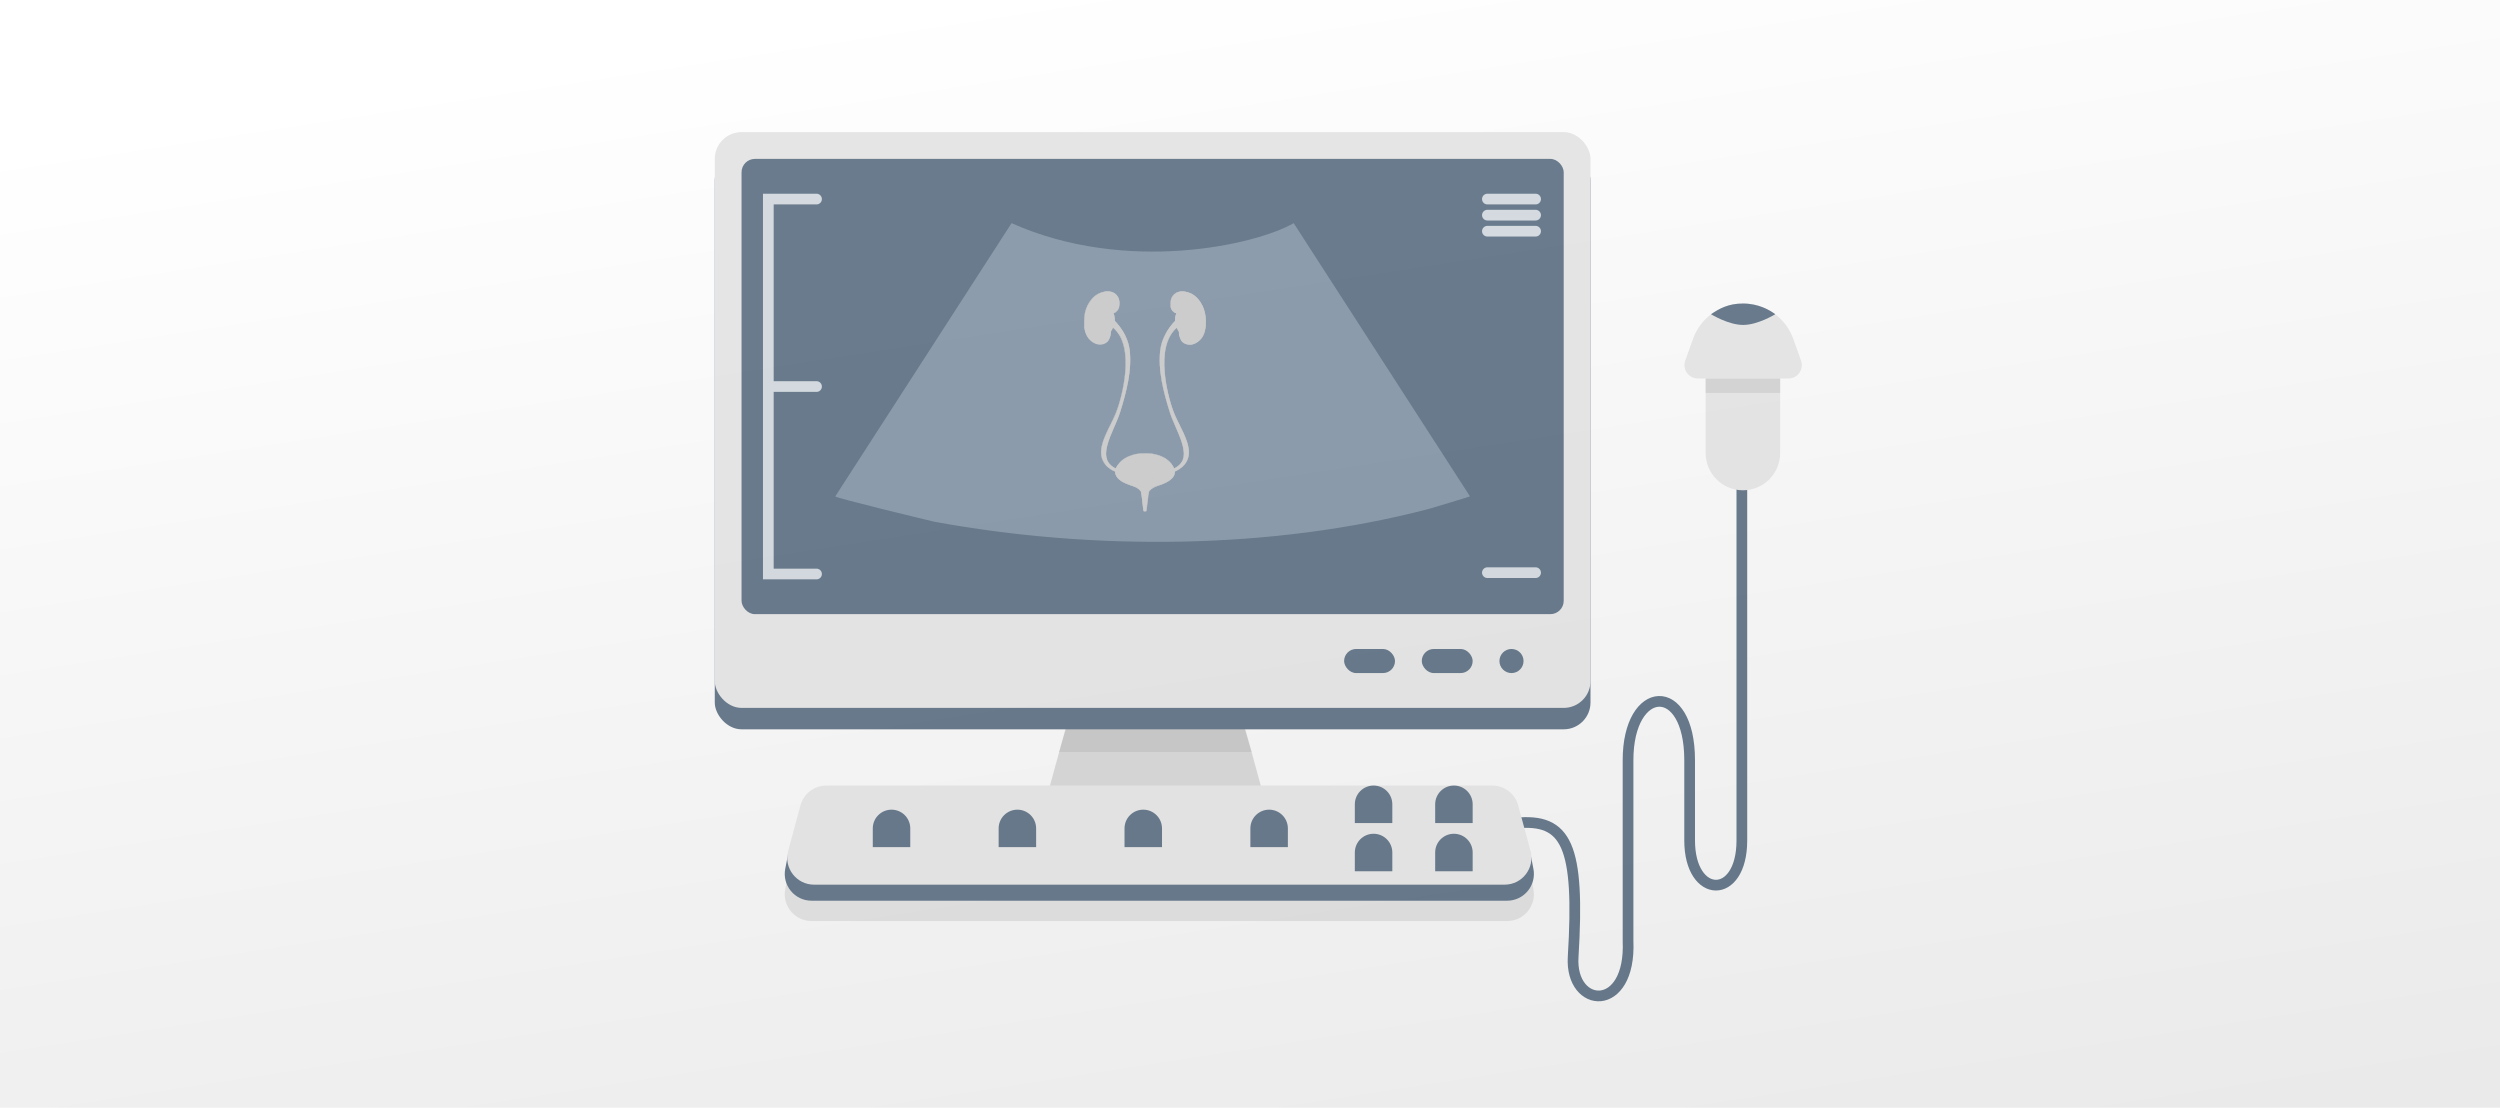 <svg width="738" height="327" viewBox="0 0 738 327" fill="none" xmlns="http://www.w3.org/2000/svg">
<rect width="738" height="327" fill="white"/>
<rect width="738" height="327" fill="url(#paint0_linear_20_468)"/>
<g opacity="0.7" filter="url(#filter0_d_20_468)">
<path d="M444.395 239.972C459.505 238.476 463.408 246.476 461.392 279.5C460.45 294.916 478.547 296.26 477.598 274.756V221.393C477.598 198.858 495.781 197.673 495.781 221.393V245.106C495.781 262.499 511.197 262.894 511.197 245.106V123.755" stroke="#2B455E" stroke-width="3.162" stroke-linecap="round"/>
<path d="M313.556 204.785L305.65 233.64H370.476L362.57 204.785H313.556Z" fill="#C8C8C8"/>
<path opacity="0.2" d="M313.814 205L309.627 219H366.507L362.204 205H313.814Z" fill="#666666"/>
<rect x="208" y="42.323" width="258.514" height="169.971" rx="7.906" fill="#2B455E"/>
<rect x="208" y="36" width="258.514" height="169.971" rx="7.906" fill="#DCDBDB"/>
<rect x="215.904" y="43.906" width="242.703" height="134.396" rx="3.953" fill="#2B455E"/>
<path opacity="0.2" d="M229.741 254.66H448.727L449.663 259.476C450.612 264.356 446.874 268.89 441.903 268.89H236.565C231.593 268.89 227.855 264.356 228.804 259.476L229.741 254.66Z" fill="#666666"/>
<path d="M229.741 248.66H448.727L449.663 253.476C450.612 258.356 446.874 262.89 441.903 262.89H236.565C231.593 262.89 227.855 258.356 228.804 253.476L229.741 248.66Z" fill="#2B455E"/>
<path d="M233.3 234.742C234.232 231.294 237.36 228.899 240.932 228.899H437.535C441.107 228.899 444.235 231.294 445.167 234.742L448.799 248.182C450.158 253.207 446.373 258.15 441.168 258.15H237.3C232.094 258.15 228.31 253.207 229.668 248.182L233.3 234.742Z" fill="#DCDBDB"/>
<path d="M430.938 143.526L378.897 62.879C367.429 69.439 329.309 77.922 295.617 62.879L243.576 143.526C243.339 143.924 271.336 150.683 272.839 151.014C319.739 159.629 372.649 159.298 418.758 147.237C419.391 147.038 431.017 143.592 430.938 143.526Z" fill="#5E748A"/>
<rect x="393.783" y="188.577" width="15.021" height="7.115" rx="3.558" fill="#2B455E"/>
<path d="M396.945 234.428C396.945 231.372 399.423 228.895 402.479 228.895V228.895C405.536 228.895 408.013 231.372 408.013 234.428V239.962H396.945V234.428Z" fill="#2B455E"/>
<path d="M420.663 234.428C420.663 231.372 423.14 228.895 426.197 228.895V228.895C429.253 228.895 431.73 231.372 431.73 234.428V239.962H420.663V234.428Z" fill="#2B455E"/>
<path d="M420.663 248.661C420.663 245.605 423.14 243.127 426.197 243.127V243.127C429.253 243.127 431.73 245.605 431.73 248.661V254.195H420.663V248.661Z" fill="#2B455E"/>
<path d="M396.945 248.661C396.945 245.605 399.423 243.127 402.479 243.127V243.127C405.536 243.127 408.013 245.605 408.013 248.661V254.195H396.945V248.661Z" fill="#2B455E"/>
<path d="M328.957 241.548C328.957 238.492 331.435 236.014 334.491 236.014V236.014C337.547 236.014 340.025 238.492 340.025 241.548V247.082H328.957V241.548Z" fill="#2B455E"/>
<path d="M366.112 241.548C366.112 238.492 368.59 236.014 371.646 236.014V236.014C374.703 236.014 377.18 238.492 377.18 241.548V247.082H366.112V241.548Z" fill="#2B455E"/>
<path d="M254.644 241.548C254.644 238.492 257.121 236.014 260.177 236.014V236.014C263.234 236.014 265.711 238.492 265.711 241.548V247.082H254.644V241.548Z" fill="#2B455E"/>
<path d="M291.799 241.548C291.799 238.492 294.277 236.014 297.333 236.014V236.014C300.39 236.014 302.867 238.492 302.867 241.548V247.082H291.799V241.548Z" fill="#2B455E"/>
<rect x="416.708" y="188.577" width="15.021" height="7.115" rx="3.558" fill="#2B455E"/>
<circle cx="443.193" cy="192.135" r="3.558" fill="#2B455E"/>
<path d="M436.078 166.05H450.308" stroke="#C3CCD3" stroke-width="3.162" stroke-linecap="round"/>
<path d="M436.078 55.767H450.308" stroke="#C3CCD3" stroke-width="3.162" stroke-linecap="round"/>
<path d="M238.041 55.767H223.811V111.107M238.041 166.446H223.811V111.107M223.811 111.107H238.041" stroke="#C3CCD3" stroke-width="3.162" stroke-linecap="round"/>
<path d="M436.078 60.511H450.308" stroke="#C3CCD3" stroke-width="3.162" stroke-linecap="round"/>
<path d="M436.078 65.251H450.308" stroke="#C3CCD3" stroke-width="3.162" stroke-linecap="round"/>
<path d="M500.507 108.731H522.507V130.731C522.507 136.807 517.582 141.731 511.507 141.731V141.731C505.432 141.731 500.507 136.807 500.507 130.731V108.731Z" fill="#DCDBDB"/>
<path opacity="0.2" d="M500.5 104.001H522.5V113.001H500.5L500.5 104.001Z" fill="#666666"/>
<path d="M496.785 97.022C499.017 90.771 504.938 86.599 511.575 86.599V86.599C518.212 86.599 524.133 90.771 526.366 97.022L528.662 103.452C529.581 106.026 527.673 108.734 524.94 108.734H498.211C495.477 108.734 493.569 106.026 494.488 103.452L496.785 97.022Z" fill="#DCDBDB"/>
<path d="M521.061 89.761C521.061 89.761 515.941 92.923 511.575 92.923C507.208 92.923 502.088 89.761 502.088 89.761C504.46 88.18 507.102 86.582 511.575 86.599C516.176 86.616 519.48 88.575 521.061 89.761Z" fill="#2B455E"/>
</g>
<g filter="url(#filter1_d_20_468)">
<path d="M346.714 90.98C346.714 90.98 342.224 94.579 341.497 100.39C340.804 106.201 342.389 112.507 344.304 118.615C346.219 124.723 352.294 132.812 344.898 135.618V136.51C344.898 136.51 349.124 135.42 349.818 131.59C350.478 127.76 347.341 123.27 345.625 119.143C343.908 115.016 339.483 99.333 346.45 93.621L346.714 90.98Z" fill="#CCCCCC"/>
<path d="M344.931 136.543C344.898 136.543 344.898 136.543 344.931 136.543C344.898 136.543 344.898 136.51 344.898 136.51V135.618C344.898 135.618 344.898 135.585 344.931 135.585C346.549 134.958 347.606 134.067 348.101 132.878C349.191 130.27 347.606 126.605 346.054 123.072C345.394 121.586 344.733 120.035 344.304 118.648C342.422 112.639 340.804 106.267 341.498 100.423C342.191 94.678 346.681 91.013 346.714 90.98H346.747L346.78 91.013L346.516 93.654V93.687C344.898 95.008 343.809 96.956 343.215 99.465C342.719 101.578 342.587 104.121 342.851 106.993C343.314 112.342 344.931 117.294 345.691 119.143C346.153 120.233 346.714 121.355 347.243 122.445C348.794 125.548 350.379 128.784 349.884 131.623C349.191 135.42 344.964 136.543 344.931 136.543ZM344.964 135.651V136.477C345.427 136.345 349.158 135.156 349.785 131.623C350.28 128.817 348.695 125.581 347.144 122.478C346.615 121.388 346.054 120.266 345.592 119.176C344.799 117.294 343.215 112.342 342.752 106.993C342.488 104.121 342.62 101.578 343.116 99.432C343.71 96.89 344.832 94.942 346.417 93.621L346.681 91.079C346.12 91.574 342.191 95.074 341.564 100.39C340.87 106.234 342.488 112.573 344.37 118.582C344.799 119.969 345.46 121.52 346.12 123.006C347.672 126.572 349.29 130.237 348.167 132.878C347.639 134.133 346.582 135.024 344.964 135.651Z" fill="#CCCCCC"/>
<path opacity="0.8" d="M345.624 119.143C343.907 115.016 339.483 99.333 346.45 93.621L346.714 90.98C346.714 90.98 344.799 92.532 343.28 95.206C343.643 95.008 344.039 94.876 344.271 95.041C344.271 95.041 342.058 98.178 341.86 103.989C341.662 109.799 345.063 119.704 345.855 121.388C346.648 123.105 350.907 131.293 348.067 133.208C348.001 133.241 347.935 133.274 347.902 133.307C347.374 134.232 346.417 135.024 344.931 135.585V136.477C344.931 136.477 349.157 135.387 349.85 131.557C350.511 127.794 347.341 123.303 345.624 119.143Z" fill="#CCCCCC"/>
<path opacity="0.7" d="M342.719 96.66C342.719 96.66 340.606 101.612 341.927 108.81C341.927 108.81 341.068 101.909 342.719 96.66Z" fill="#CCCCCC"/>
<path opacity="0.7" d="M346.021 122.677C346.021 122.677 349.52 129.973 348.332 132.648C348.332 132.648 349.586 130.898 348.068 127.101C346.582 123.271 346.021 122.677 346.021 122.677Z" fill="#CCCCCC"/>
<path d="M327.267 90.98C327.267 90.98 331.757 94.579 332.483 100.39C333.177 106.201 331.592 112.507 329.677 118.615C327.762 124.723 321.687 132.812 329.083 135.618V136.51C329.083 136.51 324.857 135.42 324.163 131.59C323.503 127.76 326.639 123.27 328.356 119.143C330.073 115.016 334.497 99.333 327.531 93.621L327.267 90.98Z" fill="#CCCCCC"/>
<path d="M329.05 136.543C328.984 136.543 324.791 135.42 324.097 131.623C323.602 128.784 325.187 125.548 326.739 122.445C327.267 121.355 327.828 120.233 328.29 119.143C329.083 117.261 330.668 112.342 331.13 106.993C331.394 104.121 331.262 101.578 330.767 99.465C330.172 96.923 329.083 94.975 327.465 93.687C327.465 93.687 327.465 93.687 327.465 93.654L327.201 91.013C327.201 91.013 327.201 90.98 327.234 90.98H327.267C327.3 91.013 331.79 94.645 332.483 100.423C333.177 106.267 331.559 112.639 329.677 118.648C329.248 120.035 328.554 121.586 327.927 123.072C326.375 126.605 324.791 130.27 325.88 132.878C326.408 134.1 327.432 134.991 329.05 135.585L329.083 135.618V136.51C329.116 136.543 329.083 136.543 329.05 136.543C329.083 136.543 329.083 136.543 329.05 136.543ZM327.564 93.621C329.182 94.942 330.304 96.89 330.866 99.432C331.361 101.578 331.493 104.088 331.229 106.993C330.767 112.342 329.149 117.294 328.389 119.176C327.927 120.266 327.366 121.388 326.838 122.478C325.286 125.581 323.701 128.784 324.196 131.623C324.824 135.156 328.588 136.345 329.017 136.477V135.651C327.366 135.024 326.342 134.133 325.814 132.911C324.692 130.27 326.309 126.605 327.861 123.039C328.521 121.553 329.182 120.002 329.611 118.615C331.493 112.606 333.111 106.234 332.417 100.423C331.757 95.074 327.861 91.574 327.3 91.112L327.564 93.621Z" fill="#CCCCCC"/>
<path opacity="0.8" d="M327.267 90.98L327.531 93.621C328.224 94.183 328.818 94.876 329.281 95.602C329.347 95.47 329.446 95.371 329.578 95.404C330.337 95.569 331.922 98.112 331.922 104.451C331.922 110.79 330.436 115.049 328.984 118.549C327.531 122.049 324.196 127.794 325.022 131.656C325.022 131.656 325.187 132.515 325.517 133.109C325.748 133.472 325.616 133.935 325.253 134.067C326.738 135.883 329.017 136.477 329.017 136.477V135.585C321.621 132.779 327.729 124.69 329.611 118.582C331.526 112.474 333.111 106.168 332.417 100.357C331.757 94.579 327.267 90.98 327.267 90.98Z" fill="#CCCCCC"/>
<path opacity="0.7" d="M325.748 125.053C325.748 125.053 323.602 129.642 324.394 131.953C324.394 131.953 324.758 132.977 325.154 133.406C325.154 133.406 323.305 130.996 325.748 125.053Z" fill="#CCCCCC"/>
<path opacity="0.7" d="M330.04 96.725C330.04 96.725 332.583 100.456 331.163 109.106L330.007 115.346C330.007 115.346 331.592 109.866 331.823 105.111C332.087 99.399 330.04 96.725 330.04 96.725Z" fill="#CCCCCC"/>
<path d="M325.253 92.765L325.22 92.798C325.583 93.062 325.881 93.293 326.178 93.623C326.475 93.986 326.673 94.481 326.772 94.944C326.772 94.977 326.838 94.944 326.838 94.911C326.772 93.92 326.046 93.227 325.253 92.765Z" fill="#CCCCCC"/>
<path d="M327.597 89.495C327.432 88.901 326.904 88.274 326.277 88.142C326.244 88.142 326.211 88.208 326.244 88.208C326.871 88.439 327.201 89 327.531 89.528C327.531 89.594 327.63 89.528 327.597 89.495Z" fill="#CCCCCC"/>
<path d="M328.358 83.883C327.896 83.487 327.301 83.189 326.542 83.09C325.816 82.991 324.99 83.123 324.297 83.321C321.325 84.213 319.377 87.515 319.146 90.552C319.014 92.335 319.014 94.283 319.774 95.901C320.401 97.221 321.755 98.443 323.306 98.674C324.231 98.806 325.254 98.542 325.948 97.849C326.278 97.519 326.542 96.924 326.674 96.462C326.773 96.198 326.839 95.934 326.872 95.67C326.905 95.505 326.839 95.042 326.905 94.91C326.905 94.91 328.886 92.104 327.632 89.397C327.632 89.397 329.282 89.198 329.448 87.019C329.547 85.765 329.183 84.609 328.358 83.883Z" fill="#CCCCCC"/>
<path d="M323.768 98.74C323.603 98.74 323.438 98.74 323.273 98.707C321.622 98.476 320.301 97.122 319.707 95.901C318.881 94.184 318.947 92.137 319.08 90.519C319.311 87.581 321.193 84.147 324.296 83.255C325.089 83.024 325.881 82.958 326.541 83.024C327.268 83.123 327.895 83.388 328.357 83.817C329.183 84.543 329.579 85.666 329.48 87.052C329.348 89 327.961 89.397 327.697 89.43C328.852 92.038 327.103 94.745 326.937 94.943C326.904 95.009 326.904 95.24 326.904 95.406C326.904 95.505 326.904 95.604 326.904 95.67C326.871 95.934 326.805 96.198 326.706 96.462C326.475 97.122 326.244 97.585 325.947 97.849C325.419 98.443 324.626 98.74 323.768 98.74ZM326.013 83.123C325.485 83.123 324.89 83.222 324.329 83.388C321.259 84.279 319.41 87.68 319.179 90.585C319.046 92.17 319.013 94.217 319.806 95.901C320.367 97.089 321.688 98.41 323.306 98.674C323.471 98.707 323.603 98.707 323.768 98.707C324.593 98.707 325.386 98.41 325.914 97.882C326.178 97.618 326.409 97.155 326.64 96.528C326.739 96.264 326.805 96 326.838 95.736C326.838 95.67 326.838 95.571 326.838 95.472C326.838 95.207 326.838 95.042 326.871 94.976C326.904 94.943 328.819 92.137 327.598 89.496V89.463C327.598 89.463 327.598 89.43 327.631 89.43C327.631 89.43 329.249 89.198 329.414 87.085C329.513 85.765 329.117 84.642 328.324 83.916C327.862 83.487 327.235 83.222 326.541 83.156C326.376 83.123 326.211 83.123 326.013 83.123Z" fill="#CCCCCC"/>
<path d="M325.98 93.623C326.541 94.052 326.739 94.779 326.871 95.439C326.871 95.505 326.97 95.439 326.97 95.406C327.003 94.911 326.871 94.415 326.574 94.019C326.409 93.854 326.211 93.722 325.98 93.623Z" fill="#CCCCCC"/>
<path d="M327.202 89.397C327.598 89.496 328.027 89.496 328.357 89.232C328.39 89.199 328.39 89.1 328.324 89.133C327.928 89.331 327.433 89.331 327.003 89.199C327.102 89.265 327.135 89.331 327.202 89.397Z" fill="#CCCCCC"/>
<path d="M328.357 83.882C327.895 83.486 327.301 83.189 326.541 83.09C325.98 83.024 325.353 83.057 324.758 83.189C325.088 83.156 325.386 83.189 325.683 83.255C326.838 83.552 327.763 84.74 327.631 85.995C327.466 87.382 325.914 88.438 324.626 88.174C325.98 89.396 326.409 91.08 326.046 92.962C326.046 93.028 325.914 93.094 325.848 93.061C325.287 92.532 324.659 92.136 323.933 91.872C323.768 91.806 323.603 91.773 323.438 91.707C324.065 92.665 324.428 93.82 324.098 94.877C323.702 96.197 322.414 96.891 321.159 96.098C319.905 95.339 319.311 94.084 319.046 92.698C319.079 93.787 319.278 94.877 319.74 95.834C320.367 97.155 321.721 98.376 323.273 98.608C324.197 98.74 325.22 98.475 325.914 97.782C326.244 97.452 326.508 96.858 326.64 96.395C326.739 96.131 326.805 95.867 326.838 95.603C326.871 95.438 326.805 94.976 326.871 94.844C326.871 94.844 328.852 92.037 327.598 89.33C327.598 89.33 329.249 89.132 329.414 86.953C329.546 85.764 329.182 84.608 328.357 83.882Z" fill="#CCCCCC"/>
<path d="M325.616 83.586C325.616 83.586 321.753 83.884 320.168 88.077C318.551 92.27 320.333 95.241 320.333 95.241C320.333 95.241 318.451 87.449 325.616 83.586Z" fill="#CCCCCC"/>
<path d="M324.691 93.26C324.691 93.26 325.682 94.944 324.856 96.43C324.031 97.916 322.611 97.718 322.611 97.718C322.611 97.718 324.79 97.982 325.451 96.067C326.144 94.152 324.691 93.26 324.691 93.26Z" fill="#CCCCCC"/>
<path d="M325.518 88.802C325.518 88.802 327.135 90.783 326.574 92.665C326.574 92.632 327.565 90.155 325.518 88.802Z" fill="#CCCCCC"/>
<path d="M327.729 83.949C327.729 83.949 329.347 86.062 327.927 87.547C327.927 87.547 328.885 87.184 328.918 85.963C328.951 84.708 327.729 83.949 327.729 83.949Z" fill="#CCCCCC"/>
<path d="M348.727 92.763C348.76 92.763 348.76 92.796 348.76 92.796C348.43 93.06 348.1 93.291 347.802 93.622C347.505 93.985 347.307 94.48 347.208 94.942C347.208 94.975 347.142 94.942 347.142 94.909C347.208 93.919 347.934 93.225 348.727 92.763Z" fill="#CCCCCC"/>
<path d="M346.382 89.494C346.547 88.9 347.076 88.272 347.703 88.14C347.736 88.14 347.769 88.206 347.736 88.206C347.109 88.437 346.779 88.999 346.448 89.527C346.448 89.593 346.382 89.527 346.382 89.494Z" fill="#CCCCCC"/>
<path d="M345.623 83.879C346.085 83.483 346.68 83.186 347.439 83.087C348.165 82.988 348.991 83.12 349.684 83.318C352.689 84.177 354.604 87.511 354.868 90.549C355 92.332 355 94.279 354.24 95.897C353.613 97.218 352.259 98.44 350.708 98.671C349.783 98.803 348.76 98.539 348.066 97.845C347.736 97.515 347.472 96.921 347.34 96.459C347.241 96.195 347.175 95.93 347.142 95.666C347.109 95.501 347.175 95.039 347.109 94.907C347.109 94.907 345.128 92.1 346.382 89.393C346.382 89.393 344.732 89.195 344.567 87.016C344.434 85.761 344.798 84.606 345.623 83.879Z" fill="#CCCCCC"/>
<path d="M350.213 98.737C349.354 98.737 348.562 98.44 348.034 97.878C347.769 97.614 347.505 97.152 347.274 96.492C347.175 96.228 347.109 95.963 347.076 95.699C347.076 95.633 347.076 95.534 347.076 95.435C347.076 95.27 347.076 95.039 347.043 94.973C346.977 94.841 345.095 92.1 346.284 89.459C346.02 89.393 344.633 89.03 344.501 87.082C344.402 85.728 344.798 84.573 345.623 83.846C346.119 83.417 346.713 83.153 347.439 83.054C348.1 82.955 348.925 83.054 349.684 83.285C352.788 84.176 354.637 87.61 354.901 90.549C355.033 92.133 355.066 94.18 354.274 95.93C353.712 97.152 352.392 98.473 350.708 98.737C350.543 98.737 350.378 98.737 350.213 98.737ZM347.109 94.94C347.175 95.006 347.175 95.204 347.142 95.468C347.142 95.567 347.142 95.666 347.142 95.732C347.175 95.996 347.241 96.26 347.34 96.525C347.571 97.152 347.802 97.614 348.067 97.878C348.595 98.407 349.387 98.704 350.213 98.704C350.378 98.704 350.543 98.704 350.675 98.671C352.326 98.44 353.613 97.119 354.175 95.897C354.967 94.18 354.934 92.133 354.802 90.582C354.571 87.676 352.722 84.275 349.651 83.384C348.892 83.153 348.067 83.087 347.439 83.153C346.713 83.252 346.119 83.516 345.656 83.912C344.864 84.606 344.468 85.728 344.567 87.082C344.699 89.195 346.317 89.393 346.35 89.426C346.35 89.426 346.383 89.426 346.383 89.459V89.492C345.194 92.1 347.043 94.808 347.109 94.94Z" fill="#CCCCCC"/>
<path d="M354.835 90.549C354.571 87.512 352.656 84.177 349.651 83.319C348.958 83.12 348.133 82.988 347.406 83.087C346.878 83.153 346.416 83.319 346.02 83.55C347.175 83.186 348.463 83.252 349.486 83.88C351.401 85.035 352.656 87.314 353.019 89.526C353.349 91.507 352.953 94.148 351.005 95.237C350.114 95.733 348.562 95.667 348.1 94.577C347.835 94.016 348.001 93.422 348.298 92.926C347.736 92.959 347.208 92.794 346.779 92.365C346.185 91.705 346.35 90.549 346.68 89.823C346.845 89.394 347.076 88.898 347.439 88.568C346.713 88.667 345.954 88.568 345.392 88.238C344.831 87.908 344.567 87.446 344.468 86.917C344.468 86.983 344.468 87.049 344.468 87.082C344.633 89.261 346.284 89.46 346.284 89.46C345.062 92.167 347.01 94.973 347.01 94.973C347.076 95.072 347.043 95.568 347.043 95.733C347.076 95.997 347.142 96.261 347.241 96.525C347.406 96.987 347.637 97.582 347.968 97.912C348.661 98.572 349.684 98.869 350.609 98.737C352.161 98.506 353.514 97.284 354.142 95.964C355 94.28 355 92.332 354.835 90.549Z" fill="#CCCCCC"/>
<path d="M348.001 93.62C347.44 94.049 347.242 94.776 347.11 95.436C347.11 95.502 347.011 95.436 347.011 95.403C346.978 94.908 347.11 94.412 347.407 94.016C347.572 93.851 347.77 93.719 348.001 93.62Z" fill="#CCCCCC"/>
<path d="M346.78 89.394C346.384 89.493 345.954 89.493 345.624 89.229C345.591 89.196 345.591 89.097 345.657 89.13C346.053 89.328 346.549 89.328 346.978 89.196C346.912 89.262 346.846 89.328 346.78 89.394Z" fill="#CCCCCC"/>
<path d="M346.615 83.749C346.615 83.749 344.601 84.772 344.964 86.984C344.964 86.984 345.261 88.272 346.978 88.305C346.978 88.305 345.921 88.14 345.558 86.555C345.162 84.838 346.615 83.749 346.615 83.749Z" fill="#CCCCCC"/>
<path d="M348.364 88.075C348.364 88.075 346.383 89.329 346.68 91.475C346.68 91.475 346.746 92.301 347.538 92.532C347.538 92.565 346.218 91.079 348.364 88.075Z" fill="#CCCCCC"/>
<path d="M348.76 92.828C348.76 92.828 347.671 93.785 348.793 94.875C348.793 94.875 348.826 93.125 350.444 92.233C350.444 92.233 349.421 92.266 348.76 92.828Z" fill="#CCCCCC"/>
<path d="M348.265 97.352C348.265 97.352 349.058 98.772 351.27 98.177C353.482 97.583 355.43 93.588 354.076 89.23C354.076 89.23 355.1 95.8 351.666 97.484C351.666 97.517 350.378 98.508 348.265 97.352Z" fill="#CCCCCC"/>
<path d="M344.831 134.033C342.421 130.863 337.864 130.863 337.864 130.863H336.114C336.114 130.863 331.558 130.863 329.148 134.033C326.738 137.202 329.379 139.051 332.648 140.207C332.648 140.207 335.355 140.768 335.916 142.32L336.577 147.834C336.676 147.9 336.841 147.9 336.94 147.9C337.105 147.9 337.237 147.9 337.369 147.834L338.029 142.287C338.591 140.735 341.298 140.174 341.298 140.174C344.6 139.084 347.241 137.202 344.831 134.033Z" fill="#CCCCCC"/>
<path d="M337.072 147.966C337.039 147.966 337.006 147.966 336.973 147.966H336.907C336.808 147.966 336.676 147.966 336.577 147.9C336.577 147.9 336.544 147.9 336.544 147.867L335.884 142.353C335.587 141.594 334.728 141.066 334.068 140.735C333.341 140.405 332.648 140.273 332.648 140.24C330.106 139.349 328.686 138.292 328.29 137.004C328.026 136.113 328.29 135.09 329.148 134C331.526 130.863 336.082 130.797 336.148 130.797H337.898C337.931 130.797 342.487 130.83 344.897 134C345.723 135.09 346.02 136.113 345.756 137.004C345.36 138.292 343.94 139.349 341.398 140.24C341.398 140.24 340.704 140.405 339.978 140.735C339.317 141.033 338.426 141.561 338.129 142.353L337.469 147.867C337.469 147.867 337.469 147.9 337.436 147.9C337.303 147.966 337.204 147.966 337.072 147.966ZM336.61 147.834C336.709 147.867 336.808 147.867 336.907 147.867H336.973C337.105 147.867 337.237 147.867 337.37 147.834L338.03 142.32C338.327 141.495 339.218 140.966 339.912 140.669C340.638 140.339 341.331 140.174 341.331 140.174C343.808 139.283 345.26 138.226 345.624 137.004C345.888 136.113 345.624 135.123 344.798 134.066C342.421 130.929 337.898 130.896 337.865 130.896H336.115C336.082 130.896 331.559 130.929 329.181 134.066C328.356 135.156 328.092 136.146 328.356 137.004C328.719 138.226 330.172 139.316 332.648 140.174C332.648 140.174 333.341 140.306 334.068 140.669C334.761 140.966 335.653 141.528 335.95 142.32L336.61 147.834Z" fill="#CCCCCC"/>
<path opacity="0.6" d="M344.831 134.034C344.138 133.142 343.312 132.482 342.421 132.02C343.147 132.911 343.411 134.133 342.916 135.255C341.661 138.062 338.294 138.722 335.52 138.656C333.539 138.623 330.403 138.425 329.346 136.444C329.016 135.783 328.95 134.859 329.181 134.001C329.181 134.001 329.181 134.001 329.148 134.034C326.738 137.203 329.379 139.052 332.648 140.208C332.648 140.208 335.355 140.769 335.916 142.321L336.577 147.834C336.676 147.901 336.841 147.901 336.94 147.901C337.105 147.901 337.237 147.901 337.369 147.834L338.029 142.288C338.591 140.736 341.298 140.175 341.298 140.175C344.6 139.085 347.241 137.203 344.831 134.034Z" fill="#CCCCCC"/>
<g opacity="0.8">
<path d="M336.511 147.801C336.511 147.636 336.478 147.306 336.445 146.811C336.379 146.117 336.313 145.094 336.181 143.872C336.148 143.575 336.115 143.245 336.049 142.915C336.016 142.75 336.016 142.585 335.983 142.42C335.983 142.254 335.917 142.089 335.818 141.924C335.653 141.594 335.355 141.363 335.058 141.165C334.761 140.967 334.398 140.802 334.068 140.67C333.374 140.373 332.615 140.108 331.889 139.844C331.162 139.547 330.403 139.217 329.743 138.755C329.413 138.524 329.148 138.226 328.917 137.896C328.686 137.566 328.521 137.203 328.455 136.807C328.389 136.411 328.356 136.014 328.455 135.651C328.587 135.288 328.719 134.925 328.917 134.595C328.95 134.496 329.016 134.43 329.049 134.363C329.115 134.297 329.148 134.198 329.214 134.132C329.313 134 329.446 133.835 329.545 133.703C329.776 133.439 330.04 133.175 330.304 132.977C330.568 132.746 330.865 132.581 331.129 132.382C331.427 132.217 331.691 132.052 331.955 131.953C332.516 131.689 333.044 131.524 333.507 131.392C333.969 131.26 334.398 131.194 334.761 131.128C335.455 131.029 335.884 131.029 335.884 131.029C335.884 131.029 335.488 131.029 334.761 131.128C334.398 131.161 333.969 131.26 333.507 131.392C333.011 131.524 332.483 131.689 331.922 131.92C331.658 132.052 331.36 132.184 331.063 132.349C330.799 132.515 330.502 132.713 330.238 132.944C329.974 133.175 329.71 133.406 329.479 133.703C329.346 133.835 329.247 134 329.115 134.132C329.049 134.198 329.016 134.297 328.95 134.363C328.884 134.43 328.851 134.529 328.818 134.595C328.62 134.925 328.488 135.288 328.356 135.651C328.257 136.047 328.29 136.444 328.356 136.84C328.455 137.236 328.587 137.599 328.851 137.962C329.082 138.292 329.379 138.59 329.71 138.854C330.37 139.349 331.129 139.646 331.856 139.943C332.615 140.24 333.341 140.472 334.035 140.769C334.398 140.901 334.728 141.066 335.025 141.264C335.322 141.462 335.62 141.693 335.785 141.99C335.851 142.155 335.917 142.287 335.917 142.486C335.95 142.651 335.95 142.816 335.983 142.981C336.016 143.311 336.049 143.608 336.115 143.938C336.181 144.533 336.247 145.094 336.28 145.589C336.313 146.084 336.379 146.514 336.412 146.877C336.445 147.306 336.478 147.636 336.511 147.801Z" fill="#CCCCCC"/>
<path d="M336.478 146.877C336.478 146.547 336.445 146.118 336.412 145.655C336.379 145.193 336.313 144.665 336.28 144.07C336.247 143.773 336.214 143.476 336.181 143.179C336.148 143.014 336.148 142.882 336.115 142.717C336.115 142.651 336.082 142.552 336.082 142.486V142.354L336.049 142.222C335.983 141.891 335.752 141.594 335.488 141.363C335.224 141.132 334.894 140.967 334.563 140.802C333.903 140.472 333.21 140.208 332.516 139.91C331.823 139.613 331.097 139.283 330.502 138.788C330.205 138.557 329.941 138.26 329.71 137.962C329.512 137.632 329.347 137.302 329.281 136.906C329.182 136.543 329.182 136.146 329.215 135.783C329.215 135.585 329.314 135.42 329.38 135.255C329.446 135.09 329.512 134.925 329.578 134.76C329.875 134.099 330.304 133.538 330.799 133.076C330.898 132.944 331.031 132.845 331.163 132.746C331.295 132.647 331.427 132.548 331.526 132.449C331.79 132.251 332.054 132.118 332.285 131.986C332.813 131.722 333.309 131.524 333.738 131.392C334.2 131.26 334.596 131.161 334.927 131.095C335.587 130.996 335.983 130.963 335.983 130.963C335.983 130.963 335.587 130.963 334.927 131.062C334.596 131.128 334.2 131.194 333.738 131.326C333.276 131.458 332.78 131.656 332.252 131.92C331.988 132.052 331.724 132.218 331.493 132.383C331.361 132.482 331.229 132.581 331.097 132.68C330.965 132.779 330.832 132.878 330.733 133.01C330.502 133.241 330.271 133.505 330.073 133.769C329.875 134.066 329.677 134.364 329.512 134.694C329.446 134.859 329.347 135.024 329.314 135.189C329.248 135.354 329.182 135.552 329.149 135.717C329.083 136.08 329.116 136.477 329.215 136.84C329.314 137.203 329.446 137.566 329.677 137.896C329.908 138.227 330.172 138.524 330.469 138.755C331.097 139.25 331.79 139.58 332.483 139.877C333.177 140.175 333.903 140.439 334.53 140.736C334.86 140.901 335.158 141.066 335.422 141.297C335.686 141.528 335.917 141.792 335.983 142.123L336.016 142.255V142.387C336.016 142.453 336.049 142.552 336.049 142.618C336.082 142.783 336.082 142.948 336.115 143.08C336.148 143.377 336.181 143.674 336.214 143.971C336.28 144.533 336.313 145.061 336.379 145.556C336.412 146.118 336.445 146.547 336.478 146.877Z" fill="#CCCCCC"/>
<path d="M336.446 145.754C336.479 146.217 336.512 146.58 336.545 146.91C336.512 146.283 336.446 145.358 336.347 144.236C336.313 143.674 336.247 143.08 336.181 142.453C336.181 142.288 336.148 142.123 336.082 141.99C336.016 141.825 335.917 141.693 335.818 141.561C335.587 141.297 335.323 141.099 335.026 140.901C334.432 140.538 333.771 140.274 333.111 139.976C332.451 139.679 331.79 139.349 331.229 138.854C330.668 138.392 330.271 137.731 330.106 137.038C330.007 136.675 330.007 136.345 330.007 135.981C330.007 135.816 330.04 135.618 330.106 135.453C330.139 135.354 330.172 135.288 330.172 135.189C330.205 135.123 330.238 135.024 330.271 134.958C330.503 134.298 330.866 133.736 331.262 133.241C331.658 132.779 332.153 132.383 332.616 132.085C333.078 131.788 333.54 131.59 333.969 131.425C334.399 131.26 334.762 131.161 335.092 131.095C335.422 131.029 335.653 130.996 335.818 130.996C335.983 130.996 336.082 130.963 336.082 130.963C336.082 130.963 335.983 130.963 335.818 130.963C335.653 130.963 335.389 130.996 335.092 131.062C334.762 131.128 334.399 131.227 333.969 131.359C333.54 131.524 333.078 131.722 332.616 132.019C332.153 132.317 331.691 132.713 331.262 133.175C330.866 133.67 330.503 134.232 330.238 134.892C330.205 134.958 330.172 135.057 330.139 135.123C330.106 135.222 330.073 135.288 330.073 135.387C330.007 135.552 329.974 135.75 329.974 135.915C329.941 136.279 329.974 136.642 330.073 137.005C330.238 137.731 330.635 138.392 331.229 138.854C331.79 139.349 332.484 139.679 333.111 139.976C333.771 140.274 334.432 140.538 335.026 140.901C335.323 141.066 335.587 141.297 335.818 141.528C335.917 141.66 336.016 141.792 336.082 141.957C336.148 142.123 336.181 142.255 336.181 142.42C336.247 143.047 336.313 143.641 336.347 144.203C336.347 144.797 336.38 145.325 336.446 145.754Z" fill="#CCCCCC"/>
<path d="M336.511 145.853C336.511 145.424 336.478 144.929 336.445 144.434C336.412 143.905 336.346 143.344 336.313 142.75C336.313 142.585 336.28 142.453 336.28 142.288C336.247 142.123 336.214 141.99 336.148 141.825C336.016 141.528 335.785 141.297 335.521 141.099C334.992 140.703 334.365 140.406 333.771 140.075C333.177 139.745 332.549 139.415 332.021 138.92C331.493 138.458 331.162 137.83 330.997 137.17C330.931 136.84 330.865 136.51 330.898 136.146C330.898 135.981 330.898 135.816 330.931 135.651C330.964 135.486 330.997 135.321 331.063 135.189C331.262 134.562 331.526 133.967 331.856 133.472C332.021 133.208 332.219 133.01 332.417 132.779C332.615 132.581 332.813 132.383 333.011 132.218C333.441 131.887 333.837 131.656 334.233 131.491C334.629 131.326 334.992 131.194 335.29 131.128C335.587 131.062 335.818 131.029 335.983 130.996C335.818 130.996 335.587 131.029 335.29 131.128C334.992 131.194 334.629 131.293 334.233 131.458C333.837 131.623 333.408 131.854 332.978 132.185C332.78 132.35 332.549 132.515 332.351 132.746C332.153 132.944 331.955 133.175 331.79 133.439C331.427 133.934 331.162 134.529 330.964 135.156C330.931 135.321 330.865 135.486 330.832 135.651C330.799 135.816 330.799 135.981 330.799 136.146C330.799 136.477 330.832 136.84 330.898 137.17C331.063 137.863 331.427 138.491 331.955 138.986C332.483 139.481 333.11 139.811 333.705 140.142C334.332 140.472 334.926 140.736 335.455 141.132C335.719 141.33 335.95 141.561 336.082 141.858C336.148 141.99 336.214 142.156 336.214 142.288C336.247 142.453 336.247 142.585 336.247 142.75C336.313 143.344 336.346 143.905 336.379 144.434C336.412 144.962 336.478 145.424 336.511 145.853Z" fill="#CCCCCC"/>
<path d="M336.346 142.981C336.379 143.542 336.412 144.103 336.478 144.598C336.511 145.094 336.544 145.556 336.577 145.952C336.611 146.348 336.611 146.712 336.644 147.009C336.677 147.504 336.677 147.801 336.71 147.9C336.71 147.801 336.677 147.504 336.677 147.009C336.677 146.712 336.644 146.348 336.611 145.952C336.577 145.556 336.544 145.094 336.511 144.598C336.478 144.103 336.445 143.542 336.412 142.981C336.412 142.849 336.379 142.683 336.379 142.551C336.379 142.419 336.346 142.254 336.313 142.089C336.247 141.792 336.082 141.495 335.884 141.264C335.455 140.802 334.861 140.471 334.299 140.141C333.738 139.811 333.177 139.448 332.715 138.986C332.252 138.523 331.922 137.896 331.79 137.269C331.724 136.939 331.691 136.641 331.658 136.311C331.658 135.981 331.658 135.684 331.757 135.387C331.79 135.222 331.823 135.09 331.889 134.925C331.889 134.859 331.922 134.793 331.955 134.693C331.988 134.627 332.021 134.561 332.021 134.495C332.087 134.363 332.12 134.198 332.186 134.066C332.252 133.934 332.318 133.802 332.384 133.67C332.417 133.604 332.45 133.538 332.483 133.472C332.516 133.406 332.549 133.34 332.582 133.307C332.649 133.175 332.715 133.076 332.814 132.977C332.979 132.779 333.144 132.547 333.342 132.382C333.705 132.019 334.068 131.755 334.431 131.557C334.53 131.524 334.596 131.458 334.696 131.425C334.795 131.392 334.861 131.359 334.96 131.326C335.125 131.26 335.29 131.227 335.422 131.161C335.719 131.095 335.917 131.029 336.082 131.029C336.247 130.996 336.313 130.996 336.313 130.996C336.313 130.996 336.214 130.996 336.082 131.029C335.917 131.029 335.686 131.095 335.422 131.161C335.29 131.194 335.125 131.26 334.96 131.326C334.894 131.359 334.795 131.392 334.696 131.425C334.596 131.458 334.53 131.524 334.431 131.557C334.068 131.755 333.672 132.019 333.342 132.349C333.144 132.514 333.012 132.745 332.814 132.944C332.748 133.043 332.649 133.175 332.582 133.274C332.549 133.34 332.516 133.406 332.45 133.439C332.417 133.505 332.384 133.571 332.351 133.637C332.285 133.769 332.219 133.901 332.153 134.033C332.087 134.165 332.054 134.297 331.988 134.462C331.955 134.528 331.922 134.594 331.922 134.66C331.889 134.726 331.856 134.793 331.856 134.892C331.823 135.057 331.79 135.189 331.724 135.354C331.625 135.651 331.625 135.981 331.625 136.311C331.625 136.641 331.658 136.972 331.757 137.302C331.889 137.962 332.219 138.556 332.682 139.052C333.144 139.547 333.738 139.877 334.299 140.207C334.861 140.537 335.455 140.868 335.851 141.33C336.049 141.561 336.214 141.825 336.28 142.122C336.313 142.254 336.313 142.419 336.346 142.551C336.346 142.683 336.346 142.849 336.346 142.981Z" fill="#CCCCCC"/>
<path d="M336.445 143.21C336.478 143.772 336.511 144.267 336.544 144.762C336.577 145.224 336.61 145.687 336.61 146.05C336.643 146.446 336.643 146.776 336.676 147.04C336.676 146.776 336.643 146.413 336.643 146.05C336.643 145.654 336.61 145.224 336.577 144.762C336.544 144.3 336.511 143.772 336.478 143.21C336.478 142.946 336.445 142.649 336.445 142.385C336.412 142.088 336.346 141.791 336.181 141.527C336.016 141.262 335.818 141.031 335.587 140.833C335.356 140.635 335.092 140.437 334.86 140.272C334.365 139.909 333.837 139.546 333.408 139.05C333.309 138.918 333.21 138.819 333.111 138.687C333.078 138.621 333.011 138.555 332.978 138.489L332.879 138.291C332.747 137.994 332.648 137.697 332.582 137.399C332.516 137.102 332.483 136.772 332.45 136.475C332.45 136.178 332.45 135.881 332.483 135.584C332.516 135.451 332.549 135.286 332.582 135.154C332.615 135.022 332.648 134.857 332.681 134.725C332.714 134.593 332.78 134.461 332.813 134.329C332.846 134.263 332.846 134.197 332.879 134.131C332.912 134.065 332.945 133.999 332.945 133.933C333.011 133.801 333.045 133.669 333.111 133.57C333.177 133.437 333.243 133.338 333.309 133.239C333.408 133.008 333.573 132.81 333.705 132.612C333.771 132.513 333.87 132.447 333.936 132.348C333.969 132.315 334.002 132.249 334.035 132.216C334.068 132.183 334.101 132.15 334.167 132.117C334.233 132.051 334.332 131.985 334.398 131.919C334.464 131.853 334.563 131.787 334.629 131.754C334.959 131.522 335.257 131.39 335.521 131.291C335.653 131.225 335.785 131.225 335.884 131.192C335.983 131.159 336.082 131.159 336.148 131.126C336.28 131.093 336.379 131.093 336.379 131.093C336.379 131.093 336.313 131.093 336.148 131.126C336.082 131.126 335.983 131.159 335.884 131.192C335.785 131.225 335.653 131.258 335.521 131.291C335.257 131.39 334.959 131.522 334.629 131.754C334.299 131.952 334.002 132.282 333.672 132.645C333.54 132.843 333.375 133.041 333.276 133.272C333.21 133.371 333.144 133.503 333.078 133.603C333.011 133.735 332.978 133.834 332.912 133.966C332.879 134.032 332.846 134.098 332.846 134.164C332.813 134.23 332.813 134.296 332.78 134.362C332.747 134.494 332.681 134.626 332.648 134.758C332.582 134.89 332.582 135.022 332.549 135.187C332.516 135.319 332.483 135.484 332.45 135.617C332.384 135.914 332.384 136.211 332.417 136.541C332.417 136.838 332.483 137.168 332.549 137.465C332.615 137.763 332.714 138.093 332.846 138.357L332.945 138.555C332.978 138.621 333.045 138.687 333.078 138.753C333.144 138.885 333.276 139.017 333.375 139.149C333.804 139.645 334.332 140.008 334.827 140.371C335.323 140.734 335.851 141.097 336.148 141.593C336.313 141.857 336.379 142.121 336.412 142.418C336.412 142.649 336.445 142.946 336.445 143.21Z" fill="#CCCCCC"/>
<path d="M336.445 142.023C336.445 142.089 336.478 142.155 336.478 142.221C336.511 142.354 336.511 142.486 336.511 142.618C336.511 142.882 336.544 143.146 336.544 143.41C336.577 143.938 336.577 144.434 336.61 144.863C336.709 146.58 336.742 147.735 336.775 147.867C336.775 147.735 336.742 146.547 336.676 144.863C336.643 144.401 336.643 143.905 336.61 143.41C336.61 143.146 336.577 142.882 336.577 142.618C336.577 142.486 336.577 142.354 336.544 142.188C336.544 142.122 336.511 142.056 336.511 141.99C336.478 141.924 336.478 141.858 336.445 141.792C336.346 141.528 336.214 141.264 336.016 141.033C335.817 140.802 335.619 140.604 335.388 140.406C335.157 140.207 334.926 140.009 334.695 139.811C334.464 139.613 334.266 139.382 334.101 139.151C333.936 138.92 333.77 138.656 333.671 138.358L333.605 138.16C333.572 138.094 333.539 138.028 333.539 137.962C333.506 137.83 333.473 137.665 333.44 137.533C333.341 136.939 333.275 136.344 333.341 135.783C333.341 135.651 333.374 135.519 333.407 135.354C333.44 135.222 333.44 135.09 333.473 134.958C333.539 134.694 333.605 134.43 333.671 134.165C333.704 134.033 333.77 133.934 333.803 133.802C333.836 133.67 333.869 133.571 333.936 133.439C334.035 133.208 334.134 133.01 334.233 132.812C334.431 132.416 334.728 132.085 334.959 131.821C335.223 131.557 335.487 131.392 335.718 131.26C335.95 131.128 336.148 131.095 336.28 131.062C336.412 131.029 336.511 131.029 336.511 131.029C336.511 131.029 336.445 131.029 336.28 131.062C336.148 131.095 335.95 131.161 335.685 131.26C335.454 131.392 335.157 131.557 334.893 131.821C334.629 132.085 334.365 132.416 334.134 132.812C334.002 133.01 333.936 133.241 333.803 133.439C333.737 133.538 333.704 133.67 333.671 133.802C333.638 133.934 333.572 134.033 333.539 134.165C333.473 134.43 333.407 134.661 333.341 134.958C333.308 135.09 333.275 135.222 333.275 135.354C333.242 135.486 333.209 135.618 333.209 135.783C333.176 136.344 333.209 136.939 333.308 137.533C333.341 137.665 333.374 137.83 333.407 137.962C333.407 138.028 333.44 138.094 333.473 138.193L333.539 138.392C333.638 138.689 333.803 138.953 333.969 139.184C334.167 139.415 334.365 139.646 334.596 139.844C334.827 140.042 335.058 140.24 335.289 140.439C335.52 140.637 335.718 140.835 335.917 141.066C336.115 141.297 336.247 141.561 336.313 141.825C336.412 141.891 336.445 141.957 336.445 142.023Z" fill="#CCCCCC"/>
<path d="M336.577 142.057C336.611 142.321 336.611 142.585 336.611 142.849C336.611 143.114 336.644 143.378 336.644 143.609C336.677 144.104 336.677 144.566 336.71 145.029C336.776 146.712 336.842 147.835 336.842 147.934C336.842 147.835 336.809 146.712 336.776 145.029C336.776 144.599 336.743 144.137 336.743 143.609C336.743 143.345 336.743 143.114 336.71 142.849C336.71 142.585 336.71 142.321 336.677 142.057C336.644 141.793 336.577 141.496 336.445 141.265C336.313 141.001 336.148 140.769 335.95 140.571C335.587 140.142 335.158 139.713 334.861 139.218C334.795 139.086 334.729 138.953 334.663 138.854C334.596 138.722 334.53 138.59 334.497 138.458C334.464 138.326 334.431 138.194 334.365 138.062C334.332 137.93 334.299 137.798 334.266 137.633C334.167 137.072 334.134 136.51 334.134 135.982C334.134 135.718 334.167 135.454 334.2 135.19C334.233 135.058 334.233 134.925 334.266 134.793C334.299 134.661 334.299 134.529 334.332 134.43C334.431 133.935 334.563 133.506 334.729 133.077C334.894 132.68 335.059 132.317 335.29 132.02C335.323 131.954 335.389 131.888 335.455 131.822C335.521 131.756 335.554 131.69 335.62 131.657C335.686 131.591 335.719 131.558 335.785 131.492C335.818 131.459 335.884 131.393 335.95 131.36C336.148 131.195 336.346 131.129 336.478 131.096C336.346 131.129 336.148 131.228 335.95 131.36C335.884 131.393 335.851 131.426 335.785 131.492C335.719 131.525 335.686 131.591 335.62 131.657C335.554 131.723 335.521 131.789 335.455 131.822C335.389 131.888 335.356 131.954 335.29 132.02C335.059 132.317 334.894 132.68 334.729 133.077C334.563 133.473 334.431 133.935 334.332 134.43C334.299 134.562 334.299 134.661 334.266 134.793C334.233 134.925 334.233 135.058 334.2 135.19C334.167 135.454 334.101 135.718 334.101 135.982C334.068 136.543 334.101 137.105 334.2 137.666C334.233 137.798 334.266 137.963 334.299 138.095C334.332 138.227 334.398 138.359 334.431 138.524C334.464 138.656 334.53 138.788 334.596 138.92C334.663 139.053 334.729 139.185 334.795 139.317C335.092 139.812 335.521 140.241 335.884 140.67C336.082 140.901 336.247 141.1 336.346 141.364C336.445 141.529 336.511 141.793 336.577 142.057Z" fill="#CCCCCC"/>
<path d="M336.709 142.288C336.742 142.816 336.742 143.312 336.742 143.807C336.742 144.302 336.775 144.731 336.775 145.161C336.841 146.778 336.874 147.901 336.874 147.934C336.874 147.868 336.841 146.778 336.841 145.161C336.841 144.731 336.808 144.302 336.808 143.807C336.808 143.312 336.775 142.816 336.775 142.288C336.775 142.024 336.742 141.76 336.643 141.496C336.577 141.232 336.478 140.967 336.313 140.736C336.181 140.505 336.016 140.274 335.884 140.043C335.751 139.812 335.586 139.581 335.487 139.317C335.355 139.053 335.289 138.788 335.223 138.524C335.157 138.26 335.091 137.996 335.058 137.732C334.992 137.204 334.959 136.642 334.959 136.114C334.959 135.85 334.959 135.586 334.992 135.355C335.025 135.091 335.025 134.859 335.058 134.628C335.091 134.397 335.124 134.166 335.157 133.935C335.19 133.704 335.223 133.506 335.289 133.308C335.322 133.209 335.355 133.11 335.355 133.01C335.388 132.911 335.421 132.812 335.454 132.746C335.52 132.548 335.586 132.383 335.652 132.251C335.785 131.954 335.95 131.69 336.082 131.492C335.917 131.69 335.785 131.921 335.619 132.251C335.553 132.416 335.487 132.581 335.421 132.746C335.388 132.845 335.355 132.944 335.322 133.01C335.289 133.11 335.256 133.209 335.256 133.308C335.19 133.506 335.157 133.737 335.124 133.935C335.091 134.166 335.058 134.397 335.025 134.628C334.992 134.859 334.959 135.124 334.926 135.355C334.893 135.619 334.893 135.85 334.893 136.114C334.893 136.642 334.926 137.171 334.992 137.732C335.025 137.996 335.091 138.26 335.157 138.557C335.223 138.821 335.322 139.086 335.421 139.35C335.553 139.614 335.685 139.845 335.818 140.076C335.983 140.307 336.115 140.538 336.247 140.769C336.379 141.001 336.478 141.265 336.544 141.496C336.643 141.76 336.676 142.024 336.709 142.288Z" fill="#CCCCCC"/>
<path d="M336.676 141.297C336.709 141.429 336.709 141.561 336.742 141.693C336.775 141.825 336.775 141.957 336.775 142.089C336.775 142.221 336.808 142.353 336.808 142.485C336.841 143.509 336.841 144.433 336.841 145.259C336.874 146.844 336.907 147.933 336.907 147.966C336.907 147.933 336.907 146.877 336.874 145.259C336.874 144.433 336.841 143.509 336.841 142.485C336.841 142.353 336.841 142.221 336.808 142.089C336.808 141.957 336.808 141.825 336.775 141.693C336.742 141.561 336.742 141.429 336.709 141.297C336.676 141.165 336.643 141.033 336.61 140.901C336.445 140.372 336.214 139.91 336.082 139.382C336.016 139.118 335.95 138.854 335.917 138.589C335.884 138.325 335.851 138.061 335.818 137.797C335.785 137.533 335.785 137.269 335.752 137.005C335.752 136.74 335.719 136.476 335.719 136.245C335.719 135.75 335.752 135.255 335.785 134.793C335.818 134.561 335.818 134.33 335.851 134.132C335.884 133.901 335.884 133.703 335.917 133.505C335.983 133.109 336.016 132.745 336.115 132.415C336.181 132.085 336.28 131.821 336.346 131.59C336.445 131.359 336.544 131.227 336.61 131.128C336.643 131.095 336.676 131.062 336.709 131.029C336.742 131.029 336.742 130.996 336.742 130.996C336.742 130.996 336.709 130.996 336.709 131.029C336.676 131.029 336.643 131.062 336.61 131.128C336.511 131.227 336.412 131.392 336.313 131.59C336.214 131.821 336.115 132.085 336.049 132.415C335.983 132.745 335.917 133.109 335.851 133.505C335.818 133.703 335.785 133.901 335.785 134.132C335.752 134.363 335.752 134.561 335.719 134.793C335.686 135.255 335.653 135.75 335.653 136.245C335.653 136.509 335.653 136.74 335.653 137.005C335.653 137.269 335.653 137.533 335.719 137.797C335.752 138.061 335.752 138.325 335.818 138.589C335.884 138.854 335.917 139.118 335.983 139.382C336.115 139.91 336.379 140.405 336.511 140.901C336.61 141.066 336.676 141.165 336.676 141.297Z" fill="#CCCCCC"/>
<path d="M336.94 131.029C336.94 131.029 336.907 131.095 336.874 131.194C336.841 131.327 336.808 131.492 336.775 131.723C336.709 132.185 336.676 132.845 336.643 133.638C336.643 134.034 336.61 134.463 336.61 134.925C336.61 135.156 336.61 135.388 336.61 135.619C336.61 135.85 336.61 136.114 336.61 136.345C336.61 136.84 336.643 137.369 336.643 137.864C336.643 138.128 336.643 138.392 336.676 138.656C336.709 138.92 336.709 139.185 336.742 139.449C336.775 139.713 336.808 139.977 336.841 140.241C336.874 140.505 336.907 140.769 336.907 141.033L336.94 141.232V141.43C336.94 141.562 336.94 141.694 336.94 141.826C336.94 142.09 336.973 142.321 336.973 142.585C336.973 143.576 336.973 144.5 336.973 145.293C336.973 146.877 336.973 147.934 336.973 147.934C336.973 147.934 336.973 146.877 336.94 145.293C336.94 144.5 336.94 143.576 336.907 142.585C336.907 142.321 336.907 142.09 336.874 141.826C336.874 141.694 336.874 141.562 336.874 141.43V141.232L336.841 141.033C336.808 140.769 336.775 140.505 336.742 140.241C336.709 139.977 336.676 139.713 336.643 139.449C336.61 139.185 336.61 138.92 336.577 138.656C336.544 138.392 336.577 138.128 336.544 137.864C336.544 137.336 336.511 136.84 336.511 136.345C336.511 136.081 336.511 135.85 336.511 135.619C336.511 135.388 336.511 135.156 336.544 134.925C336.544 134.463 336.577 134.034 336.577 133.638C336.61 133.242 336.61 132.878 336.643 132.548C336.676 132.218 336.709 131.954 336.742 131.723C336.775 131.492 336.808 131.327 336.841 131.194C336.874 131.062 336.907 130.996 336.94 131.029Z" fill="#CCCCCC"/>
<path d="M337.039 131.029C337.039 131.029 337.072 131.095 337.105 131.194C337.138 131.327 337.171 131.492 337.204 131.723C337.237 131.954 337.27 132.218 337.303 132.548C337.336 132.878 337.336 133.242 337.369 133.638C337.402 134.034 337.402 134.463 337.402 134.925C337.402 135.156 337.402 135.388 337.435 135.619C337.435 135.85 337.435 136.114 337.435 136.345C337.435 136.84 337.402 137.369 337.402 137.864C337.402 138.128 337.402 138.392 337.369 138.656C337.336 138.92 337.336 139.185 337.303 139.449C337.27 139.713 337.237 139.977 337.204 140.241C337.171 140.505 337.138 140.769 337.105 141.033L337.072 141.232V141.43C337.072 141.562 337.072 141.694 337.072 141.826C337.072 142.09 337.039 142.321 337.039 142.585C337.039 143.576 337.039 144.5 337.006 145.293C336.973 146.877 336.973 147.934 336.973 147.934C336.973 147.934 336.973 146.877 336.973 145.293C336.973 144.5 336.973 143.576 336.973 142.585C336.973 142.321 336.973 142.09 337.006 141.826C337.006 141.694 337.006 141.562 337.006 141.43V141.232L337.039 141.033C337.072 140.769 337.105 140.505 337.138 140.241C337.171 139.977 337.204 139.713 337.237 139.449C337.27 139.185 337.27 138.92 337.303 138.656C337.336 138.392 337.336 138.128 337.336 137.864C337.336 137.336 337.369 136.84 337.369 136.345C337.369 136.081 337.369 135.85 337.369 135.619C337.369 135.388 337.369 135.156 337.369 134.925C337.369 134.463 337.336 134.034 337.336 133.638C337.303 132.845 337.27 132.185 337.204 131.723C337.171 131.492 337.138 131.327 337.105 131.194C337.072 131.062 337.039 130.996 337.039 131.029Z" fill="#CCCCCC"/>
<path d="M337.139 131.029C337.139 131.029 337.172 131.029 337.172 131.062C337.205 131.062 337.238 131.095 337.271 131.161C337.37 131.26 337.469 131.425 337.568 131.623C337.667 131.854 337.766 132.118 337.832 132.449C337.898 132.779 337.965 133.142 338.031 133.538C338.064 133.736 338.097 133.934 338.097 134.165C338.13 134.397 338.13 134.595 338.163 134.826C338.196 135.288 338.229 135.783 338.229 136.278C338.229 136.543 338.229 136.774 338.229 137.038C338.229 137.302 338.229 137.566 338.163 137.83C338.13 138.094 338.13 138.358 338.064 138.623C337.998 138.887 337.965 139.151 337.898 139.415C337.766 139.943 337.502 140.439 337.37 140.934C337.337 141.066 337.304 141.198 337.271 141.33C337.238 141.462 337.238 141.594 337.205 141.726C337.172 141.858 337.172 141.99 337.172 142.122C337.172 142.254 337.139 142.387 337.139 142.519C337.106 143.542 337.106 144.467 337.106 145.292C337.073 146.91 337.04 147.999 337.04 147.999C337.04 147.999 337.04 146.91 337.073 145.292C337.073 144.467 337.106 143.542 337.106 142.519C337.106 142.387 337.106 142.254 337.139 142.122C337.139 141.99 337.139 141.858 337.172 141.726C337.205 141.594 337.205 141.462 337.238 141.33C337.271 141.198 337.304 141.066 337.337 140.934C337.502 140.406 337.733 139.943 337.865 139.415C337.931 139.151 337.998 138.887 338.031 138.623C338.064 138.358 338.097 138.094 338.13 137.83C338.163 137.566 338.163 137.302 338.196 137.038C338.196 136.774 338.229 136.51 338.229 136.278C338.229 135.783 338.196 135.288 338.163 134.826C338.13 134.595 338.13 134.363 338.097 134.165C338.064 133.934 338.064 133.736 338.031 133.538C337.965 133.142 337.931 132.779 337.832 132.449C337.766 132.118 337.667 131.854 337.601 131.623C337.502 131.392 337.403 131.26 337.337 131.161C337.304 131.128 337.238 131.095 337.238 131.062C337.139 131.029 337.139 131.029 337.139 131.029Z" fill="#CCCCCC"/>
<path d="M337.238 131.029C337.238 131.029 337.304 131.029 337.436 131.095C337.568 131.161 337.7 131.26 337.865 131.458C338.03 131.656 338.162 131.887 338.327 132.217C338.393 132.382 338.459 132.548 338.525 132.713C338.558 132.812 338.591 132.911 338.624 132.977C338.657 133.076 338.69 133.175 338.69 133.274C338.756 133.472 338.789 133.703 338.822 133.901C338.855 134.132 338.888 134.363 338.921 134.595C338.954 134.826 338.987 135.09 339.02 135.321C339.053 135.585 339.053 135.816 339.053 136.08C339.053 136.609 339.02 137.137 338.954 137.698C338.921 137.962 338.855 138.226 338.789 138.524C338.723 138.788 338.624 139.052 338.525 139.316C338.393 139.58 338.261 139.811 338.129 140.042C337.964 140.273 337.832 140.505 337.7 140.736C337.568 140.967 337.469 141.231 337.403 141.462C337.337 141.726 337.304 141.99 337.271 142.254C337.238 142.783 337.238 143.278 337.238 143.773C337.238 144.268 337.205 144.698 337.205 145.127C337.138 146.811 337.105 147.9 337.105 147.9C337.105 147.9 337.138 146.778 337.138 145.127C337.138 144.698 337.172 144.268 337.172 143.773C337.172 143.278 337.205 142.783 337.205 142.254C337.205 141.99 337.238 141.726 337.337 141.462C337.403 141.198 337.502 140.934 337.667 140.703C337.799 140.472 337.964 140.24 338.096 140.009C338.228 139.778 338.393 139.547 338.492 139.283C338.624 139.019 338.69 138.755 338.756 138.491C338.822 138.226 338.888 137.962 338.921 137.698C338.987 137.17 339.02 136.609 339.02 136.08C339.02 135.816 339.02 135.552 338.987 135.321C338.954 135.057 338.954 134.826 338.921 134.595C338.888 134.363 338.855 134.132 338.822 133.901C338.789 133.67 338.756 133.472 338.69 133.274C338.657 133.175 338.624 133.076 338.624 132.977C338.591 132.878 338.558 132.779 338.525 132.713C338.459 132.515 338.393 132.349 338.327 132.217C338.195 131.92 338.03 131.656 337.898 131.458C337.733 131.26 337.601 131.161 337.469 131.095C337.304 131.029 337.238 131.029 337.238 131.029Z" fill="#CCCCCC"/>
<path d="M337.336 131.029C337.336 131.029 337.403 131.029 337.535 131.062C337.667 131.095 337.865 131.194 338.063 131.326C338.129 131.359 338.162 131.392 338.228 131.458C338.294 131.491 338.327 131.557 338.393 131.623C338.459 131.689 338.492 131.755 338.558 131.788C338.624 131.854 338.657 131.92 338.723 131.986C338.954 132.283 339.119 132.647 339.284 133.043C339.45 133.439 339.582 133.901 339.681 134.397C339.714 134.529 339.747 134.628 339.747 134.76C339.78 134.892 339.78 135.024 339.813 135.156C339.846 135.42 339.912 135.684 339.912 135.948C339.945 136.51 339.912 137.071 339.813 137.632C339.78 137.764 339.747 137.929 339.714 138.061C339.681 138.193 339.648 138.325 339.582 138.491C339.549 138.623 339.483 138.755 339.417 138.887C339.35 139.019 339.284 139.151 339.218 139.283C338.921 139.778 338.492 140.207 338.129 140.637C337.931 140.868 337.766 141.066 337.667 141.33C337.535 141.561 337.469 141.858 337.436 142.122C337.403 142.387 337.403 142.651 337.403 142.915C337.403 143.179 337.369 143.443 337.369 143.674C337.336 144.169 337.336 144.632 337.303 145.094C337.237 146.844 337.171 147.999 337.171 147.999C337.171 147.999 337.204 146.844 337.237 145.094C337.237 144.665 337.27 144.202 337.27 143.674C337.27 143.41 337.27 143.179 337.303 142.915C337.303 142.651 337.303 142.387 337.336 142.122C337.369 141.858 337.436 141.561 337.568 141.33C337.7 141.066 337.865 140.835 338.063 140.637C338.426 140.207 338.855 139.778 339.152 139.283C339.218 139.151 339.284 139.019 339.35 138.92C339.417 138.788 339.483 138.656 339.516 138.524C339.549 138.392 339.615 138.259 339.648 138.127C339.681 137.995 339.714 137.863 339.747 137.698C339.846 137.137 339.879 136.576 339.879 136.047C339.879 135.783 339.846 135.519 339.813 135.255C339.78 135.123 339.78 134.991 339.747 134.859C339.714 134.727 339.681 134.595 339.681 134.496C339.582 134 339.45 133.571 339.284 133.142C339.119 132.746 338.954 132.382 338.723 132.085C338.69 132.019 338.624 131.953 338.558 131.887C338.492 131.821 338.459 131.755 338.393 131.722C338.327 131.656 338.294 131.623 338.228 131.557C338.162 131.524 338.129 131.458 338.063 131.425C337.865 131.26 337.667 131.194 337.535 131.161C337.436 131.029 337.336 131.029 337.336 131.029Z" fill="#CCCCCC"/>
<path d="M340.704 135.75C340.704 135.618 340.671 135.453 340.638 135.321C340.605 135.189 340.605 135.057 340.572 134.925C340.506 134.66 340.44 134.396 340.374 134.132C340.341 134 340.275 133.901 340.242 133.769C340.209 133.637 340.176 133.538 340.11 133.406C340.011 133.175 339.912 132.977 339.78 132.779C339.549 132.382 339.284 132.052 339.02 131.788C338.756 131.524 338.459 131.359 338.228 131.227C337.997 131.095 337.799 131.062 337.634 131.029C337.502 130.996 337.403 130.996 337.403 130.996C337.403 130.996 337.469 130.996 337.634 131.029C337.766 131.062 337.964 131.128 338.195 131.227C338.426 131.359 338.69 131.524 338.954 131.788C339.218 132.052 339.483 132.382 339.681 132.779C339.813 132.977 339.879 133.208 339.978 133.406C340.044 133.505 340.077 133.637 340.11 133.769C340.143 133.901 340.209 134 340.242 134.132C340.308 134.396 340.374 134.627 340.44 134.925C340.473 135.057 340.473 135.189 340.506 135.321C340.539 135.453 340.572 135.585 340.572 135.75C340.605 136.311 340.572 136.906 340.473 137.5C340.44 137.632 340.407 137.797 340.374 137.929C340.374 137.995 340.341 138.061 340.308 138.127L340.242 138.325C340.143 138.589 339.978 138.854 339.813 139.118C339.648 139.349 339.417 139.58 339.218 139.778C338.987 139.976 338.756 140.174 338.558 140.372C338.327 140.57 338.129 140.769 337.931 141C337.733 141.231 337.601 141.495 337.502 141.759C337.469 141.825 337.469 141.891 337.436 141.957C337.436 142.023 337.403 142.089 337.403 142.155C337.369 142.287 337.369 142.419 337.369 142.584C337.369 142.849 337.336 143.113 337.336 143.377C337.303 143.905 337.303 144.4 337.27 144.83C337.204 146.645 337.171 147.834 337.171 147.867C337.171 147.834 337.237 146.645 337.336 144.83C337.369 144.367 337.369 143.872 337.403 143.377C337.403 143.113 337.436 142.849 337.436 142.584C337.436 142.452 337.436 142.32 337.469 142.188C337.469 142.122 337.502 142.056 337.502 141.99C337.535 141.924 337.535 141.858 337.568 141.792C337.667 141.528 337.799 141.264 337.964 141.033C338.162 140.802 338.36 140.603 338.591 140.405C338.822 140.207 339.053 140.009 339.284 139.811C339.516 139.613 339.714 139.382 339.912 139.151C340.077 138.887 340.242 138.655 340.341 138.358L340.407 138.16C340.44 138.094 340.473 138.028 340.473 137.929C340.506 137.797 340.539 137.632 340.572 137.5C340.704 136.906 340.737 136.311 340.704 135.75Z" fill="#CCCCCC"/>
<path d="M341.497 135.552C341.464 135.42 341.431 135.255 341.398 135.123C341.365 134.991 341.332 134.826 341.299 134.694C341.266 134.562 341.2 134.43 341.167 134.297C341.134 134.231 341.134 134.165 341.101 134.099C341.068 134.033 341.035 133.967 341.035 133.901C340.969 133.769 340.936 133.637 340.87 133.538C340.804 133.406 340.738 133.307 340.672 133.208C340.539 132.977 340.407 132.779 340.275 132.581C339.978 132.217 339.648 131.887 339.318 131.689C338.988 131.458 338.691 131.326 338.426 131.227C338.294 131.161 338.162 131.161 338.063 131.128C337.964 131.095 337.865 131.095 337.799 131.062C337.667 131.029 337.568 131.029 337.568 131.029C337.568 131.029 337.634 131.029 337.799 131.062C337.865 131.062 337.964 131.095 338.063 131.128C338.162 131.161 338.294 131.194 338.426 131.227C338.691 131.326 338.988 131.491 339.318 131.689C339.384 131.755 339.483 131.821 339.549 131.854C339.615 131.92 339.714 131.986 339.78 132.052C339.813 132.085 339.846 132.118 339.912 132.151C339.945 132.184 339.978 132.25 340.011 132.283C340.077 132.382 340.176 132.449 340.242 132.548C340.374 132.746 340.539 132.944 340.639 133.175C340.705 133.274 340.771 133.406 340.837 133.505C340.903 133.637 340.936 133.736 341.002 133.868C341.035 133.934 341.068 134 341.068 134.066C341.101 134.132 341.101 134.198 341.134 134.264C341.167 134.397 341.233 134.529 341.266 134.661C341.299 134.793 341.332 134.925 341.365 135.09C341.398 135.222 341.431 135.387 341.464 135.519C341.53 135.816 341.53 136.113 341.497 136.411C341.497 136.708 341.431 137.038 341.365 137.335C341.299 137.632 341.2 137.929 341.068 138.226L340.969 138.425C340.936 138.491 340.87 138.557 340.837 138.623C340.771 138.755 340.639 138.887 340.539 138.986C340.143 139.481 339.615 139.844 339.087 140.207C338.823 140.373 338.591 140.571 338.36 140.769C338.129 140.967 337.931 141.198 337.766 141.462C337.601 141.726 337.535 142.023 337.502 142.32C337.502 142.618 337.469 142.882 337.469 143.146C337.436 143.707 337.403 144.202 337.37 144.698C337.337 145.16 337.304 145.622 337.304 145.985C337.304 146.382 337.271 146.712 337.271 146.976C337.238 147.504 337.238 147.801 337.238 147.834C337.238 147.801 337.271 147.504 337.271 146.976C337.271 146.712 337.304 146.349 337.337 145.985C337.37 145.589 337.403 145.16 337.403 144.698C337.436 144.235 337.469 143.707 337.502 143.146C337.502 142.882 337.535 142.585 337.568 142.32C337.601 142.056 337.667 141.759 337.832 141.495C338.129 140.967 338.658 140.604 339.153 140.273C339.681 139.91 340.209 139.547 340.605 139.052C340.705 138.92 340.804 138.788 340.903 138.656C340.936 138.59 341.002 138.524 341.035 138.458L341.134 138.259C341.266 137.962 341.365 137.665 341.431 137.368C341.497 137.071 341.53 136.741 341.563 136.444C341.563 136.146 341.563 135.849 341.497 135.552Z" fill="#CCCCCC"/>
<path d="M342.257 135.354C342.223 135.189 342.19 135.057 342.124 134.892C342.091 134.826 342.091 134.76 342.058 134.66C342.025 134.594 341.992 134.528 341.992 134.462C341.926 134.33 341.893 134.165 341.827 134.033C341.761 133.901 341.695 133.769 341.629 133.637C341.596 133.571 341.563 133.505 341.53 133.439C341.497 133.373 341.464 133.307 341.398 133.274C341.332 133.142 341.233 133.043 341.167 132.944C341.002 132.745 340.837 132.514 340.639 132.349C340.276 131.986 339.879 131.755 339.549 131.557C339.45 131.524 339.384 131.458 339.285 131.425C339.186 131.392 339.12 131.359 339.021 131.326C338.856 131.26 338.691 131.227 338.559 131.161C338.261 131.095 338.063 131.029 337.898 131.029C337.733 130.996 337.667 130.996 337.667 130.996C337.667 130.996 337.766 130.996 337.898 131.029C338.063 131.062 338.295 131.095 338.559 131.161C338.691 131.194 338.856 131.26 339.021 131.326C339.087 131.359 339.186 131.392 339.285 131.425C339.384 131.458 339.45 131.524 339.549 131.557C339.912 131.755 340.276 132.019 340.639 132.382C340.837 132.547 340.969 132.745 341.167 132.977C341.233 133.076 341.332 133.208 341.398 133.307C341.431 133.373 341.464 133.439 341.497 133.472C341.53 133.538 341.563 133.604 341.596 133.67C341.662 133.802 341.728 133.934 341.794 134.066C341.86 134.198 341.893 134.33 341.959 134.495C341.992 134.561 342.025 134.627 342.025 134.693C342.058 134.759 342.091 134.826 342.091 134.925C342.124 135.057 342.157 135.222 342.223 135.387C342.323 135.684 342.323 136.014 342.323 136.311C342.323 136.641 342.29 136.972 342.19 137.269C342.058 137.896 341.728 138.523 341.266 138.986C340.804 139.448 340.242 139.811 339.681 140.141C339.12 140.471 338.526 140.802 338.096 141.264C337.898 141.495 337.733 141.792 337.667 142.089C337.634 142.254 337.634 142.386 337.601 142.551C337.601 142.683 337.568 142.849 337.568 142.981C337.535 143.542 337.502 144.103 337.469 144.598C337.436 145.094 337.403 145.556 337.37 145.952C337.337 146.348 337.337 146.712 337.304 147.009C337.271 147.537 337.271 147.834 337.271 147.9C337.271 147.834 337.304 147.504 337.337 147.009C337.37 146.712 337.37 146.348 337.403 145.952C337.436 145.556 337.469 145.094 337.502 144.598C337.535 144.103 337.568 143.542 337.634 142.981C337.634 142.849 337.667 142.683 337.667 142.551C337.667 142.419 337.7 142.254 337.733 142.122C337.799 141.825 337.964 141.561 338.162 141.33C338.592 140.868 339.153 140.57 339.714 140.207C340.276 139.877 340.87 139.514 341.332 139.052C341.794 138.556 342.124 137.929 342.257 137.302C342.323 136.972 342.356 136.641 342.389 136.311C342.356 135.981 342.356 135.651 342.257 135.354Z" fill="#CCCCCC"/>
<path d="M343.148 135.651C343.115 135.486 343.049 135.321 343.016 135.156C342.817 134.529 342.553 133.934 342.19 133.439C342.025 133.175 341.827 132.977 341.629 132.746C341.431 132.548 341.233 132.35 341.002 132.185C340.572 131.854 340.143 131.623 339.747 131.458C339.351 131.293 338.988 131.194 338.69 131.128C338.393 131.062 338.162 131.029 337.997 130.996C337.832 130.996 337.733 130.963 337.733 130.963C337.733 130.963 337.832 130.963 337.997 130.996C338.162 131.029 338.393 131.062 338.69 131.128C338.988 131.194 339.351 131.326 339.747 131.491C340.143 131.656 340.572 131.887 340.969 132.218C341.167 132.383 341.365 132.548 341.563 132.779C341.761 132.977 341.959 133.208 342.124 133.472C342.454 133.967 342.718 134.562 342.917 135.189C342.95 135.354 343.016 135.519 343.049 135.651C343.082 135.816 343.082 135.981 343.082 136.146C343.082 136.477 343.049 136.84 342.983 137.17C342.817 137.83 342.454 138.458 341.959 138.92C341.431 139.382 340.836 139.745 340.209 140.075C339.615 140.406 338.988 140.703 338.459 141.099C338.195 141.297 337.964 141.561 337.832 141.825C337.766 141.957 337.7 142.123 337.7 142.288C337.667 142.453 337.667 142.585 337.667 142.75C337.634 143.344 337.568 143.905 337.535 144.434C337.502 144.962 337.469 145.424 337.436 145.853C337.403 146.283 337.403 146.646 337.37 146.976C337.337 147.504 337.337 147.834 337.304 147.9C337.304 147.801 337.337 147.471 337.37 146.976C337.403 146.679 337.403 146.283 337.436 145.886C337.469 145.457 337.502 144.995 337.568 144.467C337.601 143.938 337.667 143.377 337.7 142.783C337.7 142.618 337.733 142.486 337.733 142.321C337.766 142.156 337.799 142.023 337.865 141.891C337.997 141.627 338.228 141.363 338.492 141.165C339.021 140.769 339.648 140.472 340.242 140.175C340.87 139.844 341.464 139.514 341.992 139.019C342.52 138.524 342.884 137.896 343.049 137.203C343.115 136.873 343.181 136.51 343.148 136.18C343.181 135.981 343.181 135.816 343.148 135.651Z" fill="#CCCCCC"/>
<path d="M344.005 135.981C344.005 135.816 343.972 135.618 343.906 135.453C343.873 135.354 343.84 135.288 343.84 135.189C343.807 135.123 343.774 135.024 343.741 134.958C343.51 134.297 343.147 133.736 342.718 133.241C342.289 132.746 341.826 132.382 341.364 132.085C340.902 131.788 340.44 131.59 340.01 131.425C339.581 131.26 339.218 131.194 338.888 131.128C338.558 131.062 338.327 131.029 338.162 131.029C337.996 131.029 337.897 131.029 337.897 131.029C337.897 131.029 337.996 131.029 338.162 131.062C338.327 131.095 338.591 131.095 338.888 131.161C339.218 131.227 339.581 131.326 340.01 131.491C340.44 131.656 340.902 131.854 341.364 132.151C341.826 132.449 342.289 132.845 342.718 133.307C343.114 133.802 343.477 134.363 343.708 135.024C343.741 135.09 343.774 135.189 343.807 135.255C343.84 135.354 343.873 135.42 343.873 135.519C343.939 135.684 343.939 135.849 343.972 136.047C344.005 136.411 343.972 136.774 343.873 137.104C343.708 137.797 343.312 138.458 342.751 138.92C342.19 139.382 341.529 139.745 340.869 140.042C340.209 140.339 339.548 140.637 338.954 140.967C338.657 141.132 338.393 141.363 338.162 141.627C338.062 141.759 337.963 141.891 337.897 142.056C337.831 142.221 337.798 142.387 337.798 142.519C337.732 143.146 337.666 143.74 337.633 144.301C337.534 145.391 337.468 146.316 337.435 146.976C337.402 147.504 337.369 147.834 337.369 147.966C337.369 147.867 337.402 147.504 337.435 147.009C337.468 146.679 337.501 146.282 337.534 145.853C337.567 145.391 337.6 144.896 337.666 144.335C337.699 143.773 337.798 143.179 337.831 142.552C337.831 142.387 337.864 142.254 337.93 142.089C337.996 141.957 338.096 141.792 338.195 141.66C338.393 141.396 338.69 141.198 338.987 141.033C339.581 140.67 340.242 140.406 340.902 140.108C341.562 139.811 342.223 139.481 342.784 138.986C343.345 138.524 343.774 137.83 343.939 137.137C344.005 136.708 344.038 136.344 344.005 135.981Z" fill="#CCCCCC"/>
<path d="M344.831 135.817C344.798 135.619 344.732 135.454 344.666 135.289C344.6 135.124 344.534 134.958 344.468 134.793C344.303 134.463 344.138 134.166 343.906 133.869C343.708 133.605 343.477 133.341 343.246 133.11C343.114 132.977 343.015 132.878 342.883 132.779C342.751 132.68 342.619 132.581 342.487 132.482C342.223 132.284 341.958 132.152 341.727 132.02C341.199 131.756 340.704 131.558 340.242 131.426C339.779 131.294 339.383 131.195 339.053 131.162C338.393 131.063 337.996 131.062 337.996 131.062C337.996 131.062 338.393 131.063 339.053 131.195C339.383 131.261 339.779 131.327 340.242 131.492C340.704 131.624 341.199 131.822 341.694 132.086C341.958 132.218 342.223 132.383 342.454 132.548C342.586 132.647 342.718 132.746 342.817 132.845C342.949 132.944 343.081 133.044 343.18 133.176C343.675 133.638 344.072 134.199 344.369 134.859C344.435 135.024 344.501 135.19 344.567 135.355C344.633 135.52 344.699 135.685 344.732 135.883C344.765 136.246 344.765 136.642 344.666 137.005C344.567 137.369 344.435 137.732 344.237 138.062C344.038 138.392 343.774 138.656 343.444 138.887C342.85 139.35 342.124 139.68 341.43 140.01C340.737 140.307 340.01 140.571 339.383 140.901C339.053 141.067 338.756 141.232 338.459 141.463C338.195 141.694 337.963 141.958 337.897 142.321L337.864 142.453V142.585C337.864 142.651 337.831 142.75 337.831 142.816C337.798 142.982 337.798 143.147 337.765 143.279C337.732 143.576 337.699 143.906 337.666 144.17C337.6 144.764 337.567 145.293 337.534 145.755C337.501 146.217 337.468 146.646 337.435 146.977C337.402 147.505 337.369 147.868 337.369 148C337.369 147.868 337.402 147.538 337.468 147.01C337.501 146.679 337.534 146.25 337.567 145.788C337.6 145.326 337.666 144.797 337.732 144.203C337.765 143.906 337.798 143.609 337.831 143.312C337.864 143.147 337.864 142.982 337.897 142.849C337.897 142.783 337.93 142.684 337.93 142.618V142.486L337.963 142.354C338.029 142.024 338.261 141.76 338.525 141.529C338.789 141.298 339.119 141.133 339.416 140.967C340.077 140.637 340.77 140.406 341.463 140.109C342.157 139.812 342.883 139.482 343.477 138.986C343.774 138.755 344.038 138.458 344.27 138.128C344.501 137.798 344.633 137.435 344.732 137.072C344.831 136.576 344.864 136.18 344.831 135.817Z" fill="#CCCCCC"/>
<path d="M345.591 135.651C345.459 135.288 345.327 134.925 345.129 134.595C345.096 134.496 345.03 134.43 344.997 134.363C344.931 134.297 344.898 134.198 344.832 134.132C344.7 134 344.601 133.835 344.469 133.703C344.238 133.406 343.974 133.175 343.709 132.944C343.445 132.713 343.148 132.548 342.884 132.349C342.587 132.184 342.323 132.052 342.026 131.92C341.464 131.656 340.936 131.491 340.441 131.392C339.946 131.26 339.549 131.194 339.186 131.128C338.493 131.029 338.064 131.029 338.064 131.029C338.064 131.029 338.46 131.029 339.186 131.128C339.549 131.194 339.946 131.26 340.441 131.392C340.903 131.524 341.464 131.689 341.993 131.953C342.257 132.085 342.554 132.217 342.818 132.382C343.082 132.548 343.379 132.746 343.643 132.977C343.908 133.208 344.172 133.439 344.403 133.703C344.535 133.835 344.634 134 344.733 134.132C344.799 134.198 344.832 134.297 344.898 134.363C344.964 134.43 344.997 134.529 345.03 134.595C345.228 134.925 345.36 135.288 345.492 135.651C345.558 136.014 345.558 136.444 345.492 136.807C345.393 137.203 345.261 137.566 345.03 137.896C344.799 138.226 344.502 138.524 344.205 138.755C343.544 139.25 342.818 139.547 342.059 139.844C341.332 140.141 340.573 140.373 339.88 140.67C339.516 140.835 339.186 140.967 338.889 141.165C338.592 141.363 338.295 141.594 338.13 141.924C338.031 142.089 337.998 142.254 337.965 142.42C337.932 142.585 337.932 142.75 337.899 142.915C337.866 143.245 337.833 143.542 337.767 143.872C337.634 145.094 337.568 146.084 337.502 146.811C337.469 147.339 337.436 147.702 337.403 147.867C337.403 147.735 337.436 147.372 337.502 146.844C337.535 146.481 337.568 146.051 337.634 145.556C337.7 145.061 337.733 144.5 337.8 143.905C337.833 143.608 337.866 143.278 337.932 142.948C337.965 142.783 337.965 142.618 337.998 142.453C337.998 142.287 338.064 142.122 338.13 141.957C338.295 141.66 338.592 141.429 338.889 141.231C339.186 141.033 339.549 140.868 339.88 140.736C340.573 140.439 341.332 140.207 342.059 139.91C342.785 139.613 343.544 139.283 344.205 138.821C344.535 138.59 344.832 138.292 345.063 137.929C345.294 137.599 345.459 137.203 345.558 136.807C345.69 136.444 345.69 136.014 345.591 135.651Z" fill="#CCCCCC"/>
</g>
<g opacity="0.6">
<path d="M334.86 141.133C335.323 141.43 335.752 141.859 335.95 142.354L336.016 142.948C336.115 142.783 336.28 142.651 336.445 142.552C337.072 142.189 337.799 142.618 337.964 143.312L338.063 142.354C338.36 141.595 339.153 141.066 339.912 140.736C339.351 140.934 337.964 141.397 336.94 141.43C335.785 141.463 335.025 141.199 334.86 141.133Z" fill="#CCCCCC"/>
</g>
<path d="M329.313 134.364C329.313 134.364 331.789 130.237 339.548 131.26C339.548 131.26 331.558 131.524 329.643 136.246C329.643 136.246 329.214 135.255 329.313 134.364Z" fill="#CCCCCC"/>
<path d="M336.181 143.014L336.709 147.768C336.709 147.768 336.941 147.834 336.974 147.768C337.007 147.702 336.577 142.65 336.577 142.65C336.577 142.65 336.28 142.65 336.181 143.014Z" fill="#CCCCCC"/>
</g>
<defs>
<filter id="filter0_d_20_468" x="203" y="31" width="336.896" height="272.583" filterUnits="userSpaceOnUse" color-interpolation-filters="sRGB">
<feFlood flood-opacity="0" result="BackgroundImageFix"/>
<feColorMatrix in="SourceAlpha" type="matrix" values="0 0 0 0 0 0 0 0 0 0 0 0 0 0 0 0 0 0 127 0" result="hardAlpha"/>
<feOffset dx="3" dy="3"/>
<feGaussianBlur stdDeviation="4"/>
<feComposite in2="hardAlpha" operator="out"/>
<feColorMatrix type="matrix" values="0 0 0 0 0 0 0 0 0 0 0 0 0 0 0 0 0 0 0.1 0"/>
<feBlend mode="normal" in2="BackgroundImageFix" result="effect1_dropShadow_20_468"/>
<feBlend mode="normal" in="SourceGraphic" in2="effect1_dropShadow_20_468" result="shape"/>
</filter>
<filter id="filter1_d_20_468" x="317" y="83" width="41.974" height="71" filterUnits="userSpaceOnUse" color-interpolation-filters="sRGB">
<feFlood flood-opacity="0" result="BackgroundImageFix"/>
<feColorMatrix in="SourceAlpha" type="matrix" values="0 0 0 0 0 0 0 0 0 0 0 0 0 0 0 0 0 0 127 0" result="hardAlpha"/>
<feOffset dx="1" dy="3"/>
<feGaussianBlur stdDeviation="1.5"/>
<feComposite in2="hardAlpha" operator="out"/>
<feColorMatrix type="matrix" values="0 0 0 0 0 0 0 0 0 0 0 0 0 0 0 0 0 0 0.15 0"/>
<feBlend mode="normal" in2="BackgroundImageFix" result="effect1_dropShadow_20_468"/>
<feBlend mode="normal" in="SourceGraphic" in2="effect1_dropShadow_20_468" result="shape"/>
</filter>
<linearGradient id="paint0_linear_20_468" x1="7.06925e-06" y1="41.471" x2="70.058" y2="495.107" gradientUnits="userSpaceOnUse">
<stop stop-color="white"/>
<stop offset="1" stop-color="#E6E6E6"/>
</linearGradient>
</defs>
</svg>
